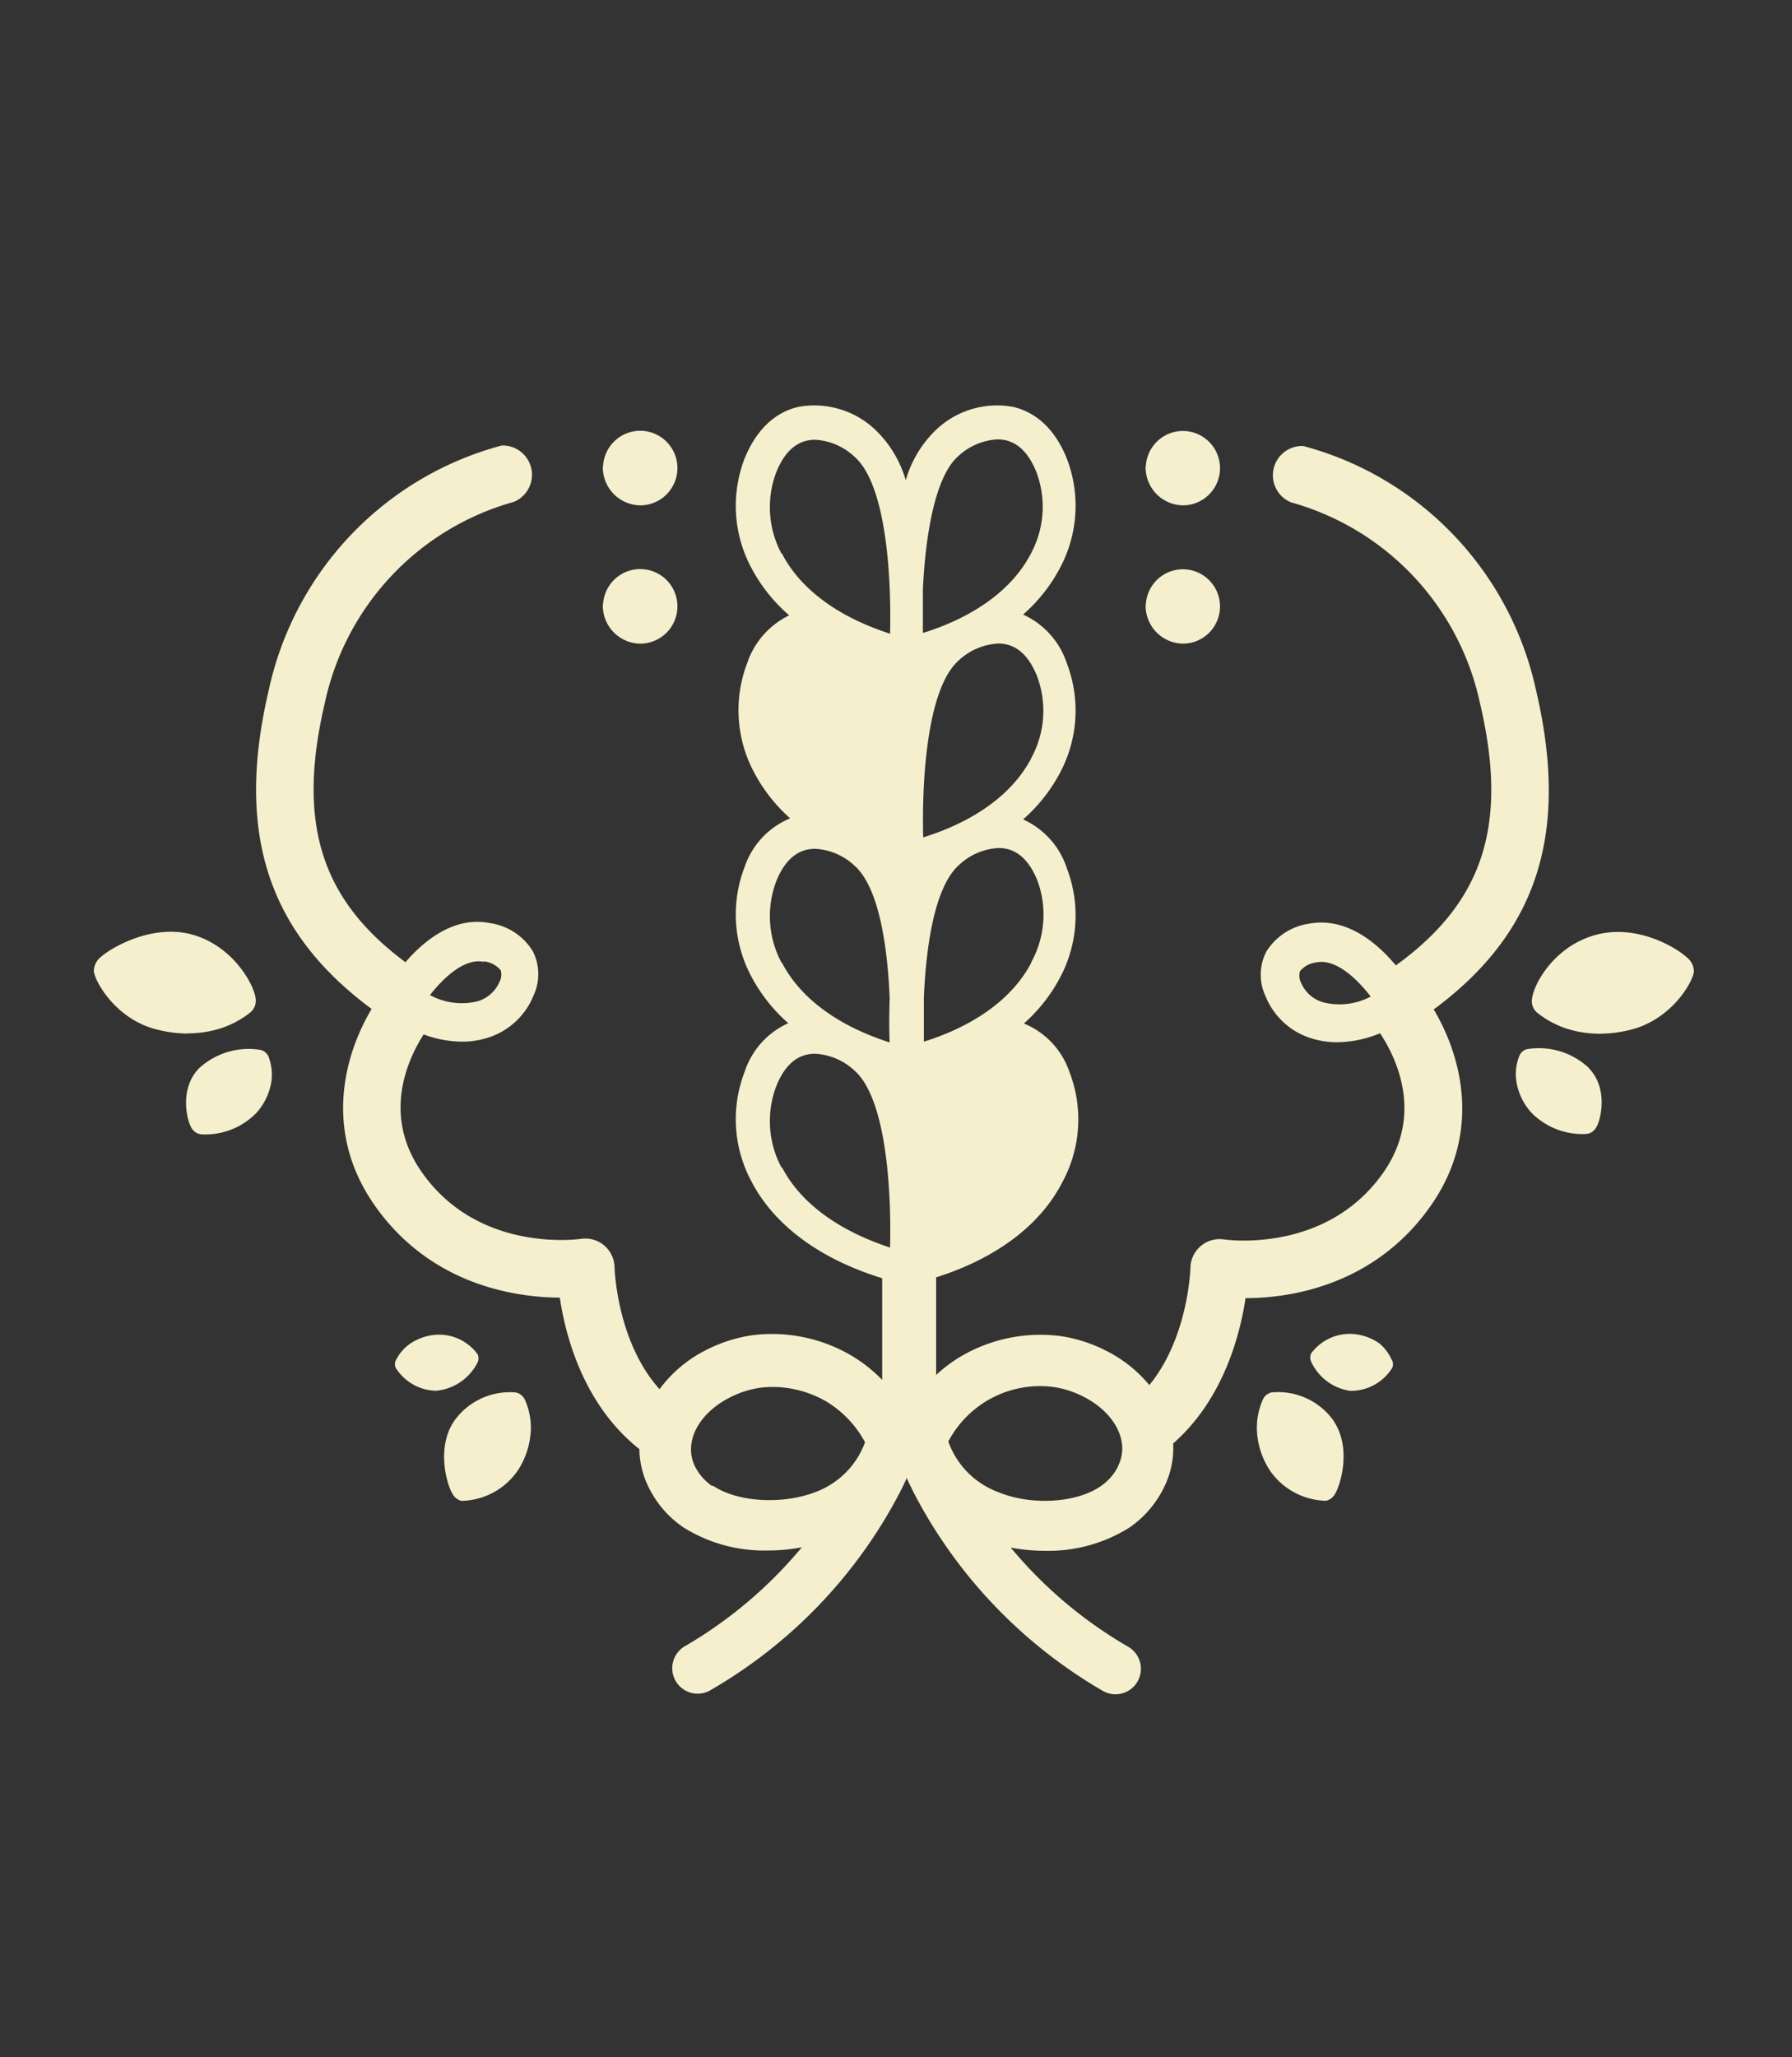 <svg width="420" height="482" fill="none" xmlns="http://www.w3.org/2000/svg"><rect width="100%" height="100%" fill="#333333" stroke="none"/><path d="M359.997 161.681a75.965 75.965 0 00-19.25-36.26 75.756 75.756 0 00-35.283-20.912 6.841 6.841 0 00-4.462 1.42 6.864 6.864 0 001.563 11.776 62.293 62.293 0 0128.713 17.333 62.47 62.47 0 0115.594 29.73c6.665 28.334.959 46.492-19.722 61.448-4.383-5.283-11.642-11.434-20.408-9.765a14.144 14.144 0 00-9.975 6.586 11.848 11.848 0 00-.182 10.337 17.064 17.064 0 004.284 6.203 17.015 17.015 0 006.536 3.745c1.944.6 3.968.9 6.003.892a26.842 26.842 0 0010.044-2.104c3.766 5.671 10.386 19.141.593 32.885-13.308 18.706-36.34 15.55-37.276 15.413a6.845 6.845 0 00-7.077 3.802 6.876 6.876 0 00-.684 2.762c0 .205-.434 16.351-9.633 27.579a31.331 31.331 0 00-10.044-8.004 34.384 34.384 0 00-10.911-3.499 36.788 36.788 0 00-23.398 4.894 34.733 34.733 0 00-5.615 4.231v-22.869c14.061-4.436 24.539-12.28 29.675-22.48a30.776 30.776 0 001.597-25.567 18.792 18.792 0 00-10.705-11.434 38.064 38.064 0 008.491-10.794 30.923 30.923 0 001.576-25.59 19.016 19.016 0 00-3.92-6.801 18.973 18.973 0 00-6.33-4.633 38.356 38.356 0 008.674-10.977 30.927 30.927 0 001.576-25.59 19.08 19.08 0 00-10.25-11.435 38.356 38.356 0 008.674-10.977 30.88 30.88 0 001.576-25.567c-3.333-8.324-8.629-11.182-12.51-12.097a20.713 20.713 0 00-9.794.508 20.742 20.742 0 00-8.467 4.957 26.446 26.446 0 00-6.985 11.709 26.58 26.58 0 00-7.008-11.709 20.742 20.742 0 00-8.467-4.957 20.713 20.713 0 00-9.794-.508c-3.881.915-9.131 3.773-12.51 12.097a30.79 30.79 0 001.575 25.567 38.495 38.495 0 008.88 11.16 19.265 19.265 0 00-9.838 11.183 30.923 30.923 0 001.598 25.59 38.368 38.368 0 008.468 10.794 18.82 18.82 0 00-6.581 4.554 18.886 18.886 0 00-4.102 6.88 30.84 30.84 0 001.575 25.59 38.373 38.373 0 008.674 10.977 18.902 18.902 0 00-6.334 4.629 18.95 18.95 0 00-3.915 6.806 30.782 30.782 0 001.575 25.567c5.365 10.405 16.185 18.295 30.68 22.754v23.829a34.845 34.845 0 00-7.008-5.58 36.774 36.774 0 00-23.398-4.894 34.41 34.41 0 00-10.911 3.499 30.487 30.487 0 00-10.866 9.148c-10.089-11.229-10.546-28.472-10.546-28.655a6.87 6.87 0 00-2.41-5.012 6.846 6.846 0 00-5.328-1.574c-.982.137-24.014 3.293-37.299-15.413-9.565-13.424-3.47-26.597.297-32.474a26.274 26.274 0 008.948 1.693 19.99 19.99 0 006.003-.892 17.052 17.052 0 0010.82-9.948 11.847 11.847 0 00-.182-10.337 14.07 14.07 0 00-9.976-6.586c-8.4-1.715-15.43 4.002-19.882 9.147-19.973-14.818-25.452-32.862-18.878-60.807a62.539 62.539 0 0115.603-29.722 62.365 62.365 0 0128.704-17.342 6.851 6.851 0 003.451-3.161 6.871 6.871 0 00-1.875-8.602 6.836 6.836 0 00-4.452-1.432 75.778 75.778 0 00-35.293 20.909 75.99 75.99 0 00-19.263 36.263c-7.853 33.342-.434 56.714 24.082 74.848-6.505 10.886-11.413 28.975.913 46.309 13.103 18.41 32.734 21.268 43.189 21.337 1.369 9.147 5.592 25.155 18.649 35.492a20.62 20.62 0 002.283 9.148 24.2 24.2 0 007.967 9.147 35.649 35.649 0 0019.836 5.465 42.574 42.574 0 007.989-.754 102.764 102.764 0 01-27.62 23.303 5.98 5.98 0 00-1.968 7.983 5.966 5.966 0 003.455 2.76 5.946 5.946 0 004.402-.384 114.568 114.568 0 0044.65-46.423 55.123 55.123 0 001.666-3.476c.525 1.235 1.096 2.287 1.666 3.476a114.738 114.738 0 0044.444 46.492 5.952 5.952 0 007.99-2.296 5.979 5.979 0 00.597-4.455 5.966 5.966 0 00-2.674-3.608 102.415 102.415 0 01-27.644-23.304 42.51 42.51 0 007.99.755 35.721 35.721 0 0019.859-5.466 24.343 24.343 0 007.944-9.147 20.775 20.775 0 002.282-10.542c11.711-10.291 15.637-25.293 16.961-34.052 10.455 0 30.085-2.927 43.188-21.336 12.349-17.335 7.396-35.424.913-46.309 24.402-18.044 31.821-41.415 23.968-74.849zm-246.53 63.597a5.96 5.96 0 013.881 2.059c.268.908.17 1.885-.274 2.721a8.064 8.064 0 01-5.182 4.574 15.633 15.633 0 01-11.116-1.464c2.99-3.842 7.989-8.736 12.577-7.798l.114-.092zm128.31.161c-4.291 8.347-13.171 14.864-25.246 18.638v-10.314c.502-11.938 2.488-26.002 8.263-31.102a14.616 14.616 0 019.268-3.956 9.415 9.415 0 011.986.229c3.036.732 5.41 3.224 7.099 7.409a23.077 23.077 0 01-1.484 19.187l.114-.091zm0-47.91c-4.314 8.37-13.239 14.91-25.406 18.683-.32-12.417.707-34.737 8.331-41.46a14.622 14.622 0 019.268-3.957 8.198 8.198 0 011.986.229c3.036.709 5.41 3.202 7.099 7.41a23.066 23.066 0 01-1.392 19.255l.114-.16zm-17.234-70.596a14.649 14.649 0 019.268-3.979 9.415 9.415 0 011.986.229c3.036.732 5.41 3.224 7.099 7.409a23.115 23.115 0 01-1.279 19.119c-4.268 8.278-13.08 14.75-25.109 18.546h-.206v-10.108c.594-12.783 2.854-26.436 8.241-31.216zm-41.34 22.869a23.105 23.105 0 01-1.278-19.118c1.666-4.185 4.063-6.678 7.099-7.41a9.414 9.414 0 011.986-.228 14.638 14.638 0 019.268 3.979c7.624 6.7 8.651 29.043 8.332 41.461-12.121-3.888-21.047-10.428-25.361-18.821l-.046.137zm0 95.82a23.071 23.071 0 01-1.278-19.096c1.666-4.185 4.063-6.677 7.099-7.409a9.415 9.415 0 011.986-.229c3.46.178 6.743 1.58 9.268 3.956 5.775 5.1 7.761 19.164 8.24 31.102-.137 4.002-.137 7.592 0 10.313-12.098-3.864-20.977-10.382-25.269-18.729l-.046.092zm0 48.024a23.071 23.071 0 01-1.278-19.096c1.666-4.208 4.063-6.7 7.099-7.409a8.149 8.149 0 011.986-.229c3.46.178 6.743 1.58 9.268 3.956 7.624 6.701 8.651 29.044 8.332 41.461-12.121-3.979-21.047-10.496-25.361-18.866l-.046.183zm-16.207 74.62a12.325 12.325 0 01-4.063-4.574c-2.808-5.58.616-12.417 8.126-16.237a22.532 22.532 0 017.145-2.286c.962-.119 1.93-.18 2.899-.183a25.372 25.372 0 0112.715 3.499 24.998 24.998 0 018.925 9.467 19.655 19.655 0 01-11.801 11.732c-7.693 2.904-18.216 2.31-23.9-1.601l-.046.183zm95.006-4.574a12.325 12.325 0 01-4.063 4.574c-5.684 3.911-16.185 4.574-23.946 1.372a19.662 19.662 0 01-11.733-11.869 24.337 24.337 0 0110.278-10.228 24.272 24.272 0 0114.261-2.555 22.358 22.358 0 017.145 2.286c7.487 3.82 10.911 10.657 8.104 16.237l-.046.183zm48.119-108.832a8.003 8.003 0 01-5.182-4.573 3.599 3.599 0 01-.251-2.722 5.818 5.818 0 013.858-2.058c.384-.072.773-.11 1.164-.114 4.246 0 8.697 4.413 11.55 8.118a15.564 15.564 0 01-11.139 1.349zM397 227.565c0 2.081-4.953 11.252-14.815 13.722-2.372.606-4.81.921-7.259.937a26.046 26.046 0 01-6.277-.777 21.996 21.996 0 01-8.355-4.14 3.502 3.502 0 01-1.255-2.995c.16-3.133 4.725-12.235 14.563-15.139 9.839-2.905 19.358 2.881 21.868 5.259a4.208 4.208 0 011.53 3.088v.045zm-24.699 22.64c4.566 4.574 3.013 11.755 1.94 13.721a3.118 3.118 0 01-1.78 1.647c-.5.122-1.015.176-1.529.16a16.78 16.78 0 01-11.939-4.939 14.169 14.169 0 01-3.629-7.662 11.446 11.446 0 01.776-5.831c.162-.362.405-.682.71-.935a2.595 2.595 0 011.048-.529 17.114 17.114 0 0114.403 4.323v.045zm-59.715 82.785c4.109 6.106 1.758 14.476.434 16.831a3.357 3.357 0 01-2.077 1.807 3.156 3.156 0 01-.777 0 16.34 16.34 0 01-12.714-7.341 18.612 18.612 0 01-2.876-9.605 16.39 16.39 0 011.46-6.861 2.948 2.948 0 011.986-1.555 15.965 15.965 0 0114.564 6.678v.046zm13.696-14.202a2.035 2.035 0 010 1.761 11.413 11.413 0 01-9.382 5.351h-.479a11.943 11.943 0 01-5.435-2.268 11.995 11.995 0 01-3.696-4.592 2.42 2.42 0 010-1.898 11.248 11.248 0 019.679-4.574c2.309.149 4.531.941 6.414 2.287a10.807 10.807 0 012.854 3.888l.045.045zm-282.231-76.61a30.13 30.13 0 01-7.26-.937c-9.86-2.424-14.7-11.595-14.791-13.721a4.283 4.283 0 011.507-3.179c2.51-2.287 12.372-8.073 21.868-5.26 9.496 2.813 14.404 12.006 14.563 15.139a3.529 3.529 0 01-1.255 2.996 21.813 21.813 0 01-8.355 4.139c-2.067.52-4.191.781-6.323.778l.046.045zm18.81 5.214a11.983 11.983 0 01.775 5.832 14.213 14.213 0 01-3.652 7.661 16.704 16.704 0 01-11.939 4.939 5.462 5.462 0 01-1.506-.16 3.081 3.081 0 01-1.803-1.646c-1.073-2.058-2.58-9.148 1.94-13.721a17.151 17.151 0 0114.426-4.277 2.738 2.738 0 011.713 1.327l.045.045zm60.102 80.452a16.168 16.168 0 011.461 6.861 18.872 18.872 0 01-2.899 9.605 16.335 16.335 0 01-12.714 7.341c-.258.03-.519.03-.777 0a3.423 3.423 0 01-2.077-1.807c-1.324-2.287-3.652-10.726.457-16.831a15.959 15.959 0 0114.54-6.724 3.017 3.017 0 011.964 1.51l.045.045zm-20.339-1.966h-.456a11.404 11.404 0 01-9.405-5.352 2.013 2.013 0 010-1.761 10.691 10.691 0 013.082-3.727 12.468 12.468 0 016.414-2.287 11.187 11.187 0 015.42 1.055 11.214 11.214 0 014.259 3.519 2.283 2.283 0 010 1.898 12.043 12.043 0 01-9.359 6.609l.045.046zm165.929-216.612a8.725 8.725 0 011.672-4.717 8.702 8.702 0 013.986-3.016 8.675 8.675 0 014.986-.322 8.694 8.694 0 014.34 2.48 8.722 8.722 0 01-1.503 13.279 8.69 8.69 0 01-4.784 1.443 8.868 8.868 0 01-8.166-5.729 8.92 8.92 0 01-.577-3.464l.046.046zm0 32.405a8.711 8.711 0 015.658-7.734 8.683 8.683 0 019.326 2.159 8.722 8.722 0 01-1.503 13.279 8.69 8.69 0 01-4.784 1.443 8.884 8.884 0 01-8.166-5.729 8.92 8.92 0 01-.577-3.464l.046.046zm-127.214-32.405a8.738 8.738 0 015.658-7.771 8.7 8.7 0 019.358 2.149 8.743 8.743 0 01-1.497 13.321 8.702 8.702 0 01-4.799 1.448 8.886 8.886 0 01-6.305-2.757 8.913 8.913 0 01-2.461-6.436l.046.046zm0 32.405a8.738 8.738 0 015.658-7.772 8.7 8.7 0 015.001-.331 8.72 8.72 0 016.631 6.956 8.743 8.743 0 01-3.771 8.846 8.71 8.71 0 01-4.799 1.448 8.862 8.862 0 01-6.312-2.75 8.904 8.904 0 01-2.454-6.443l.046.046z" fill="#F5EFCD"/></svg>